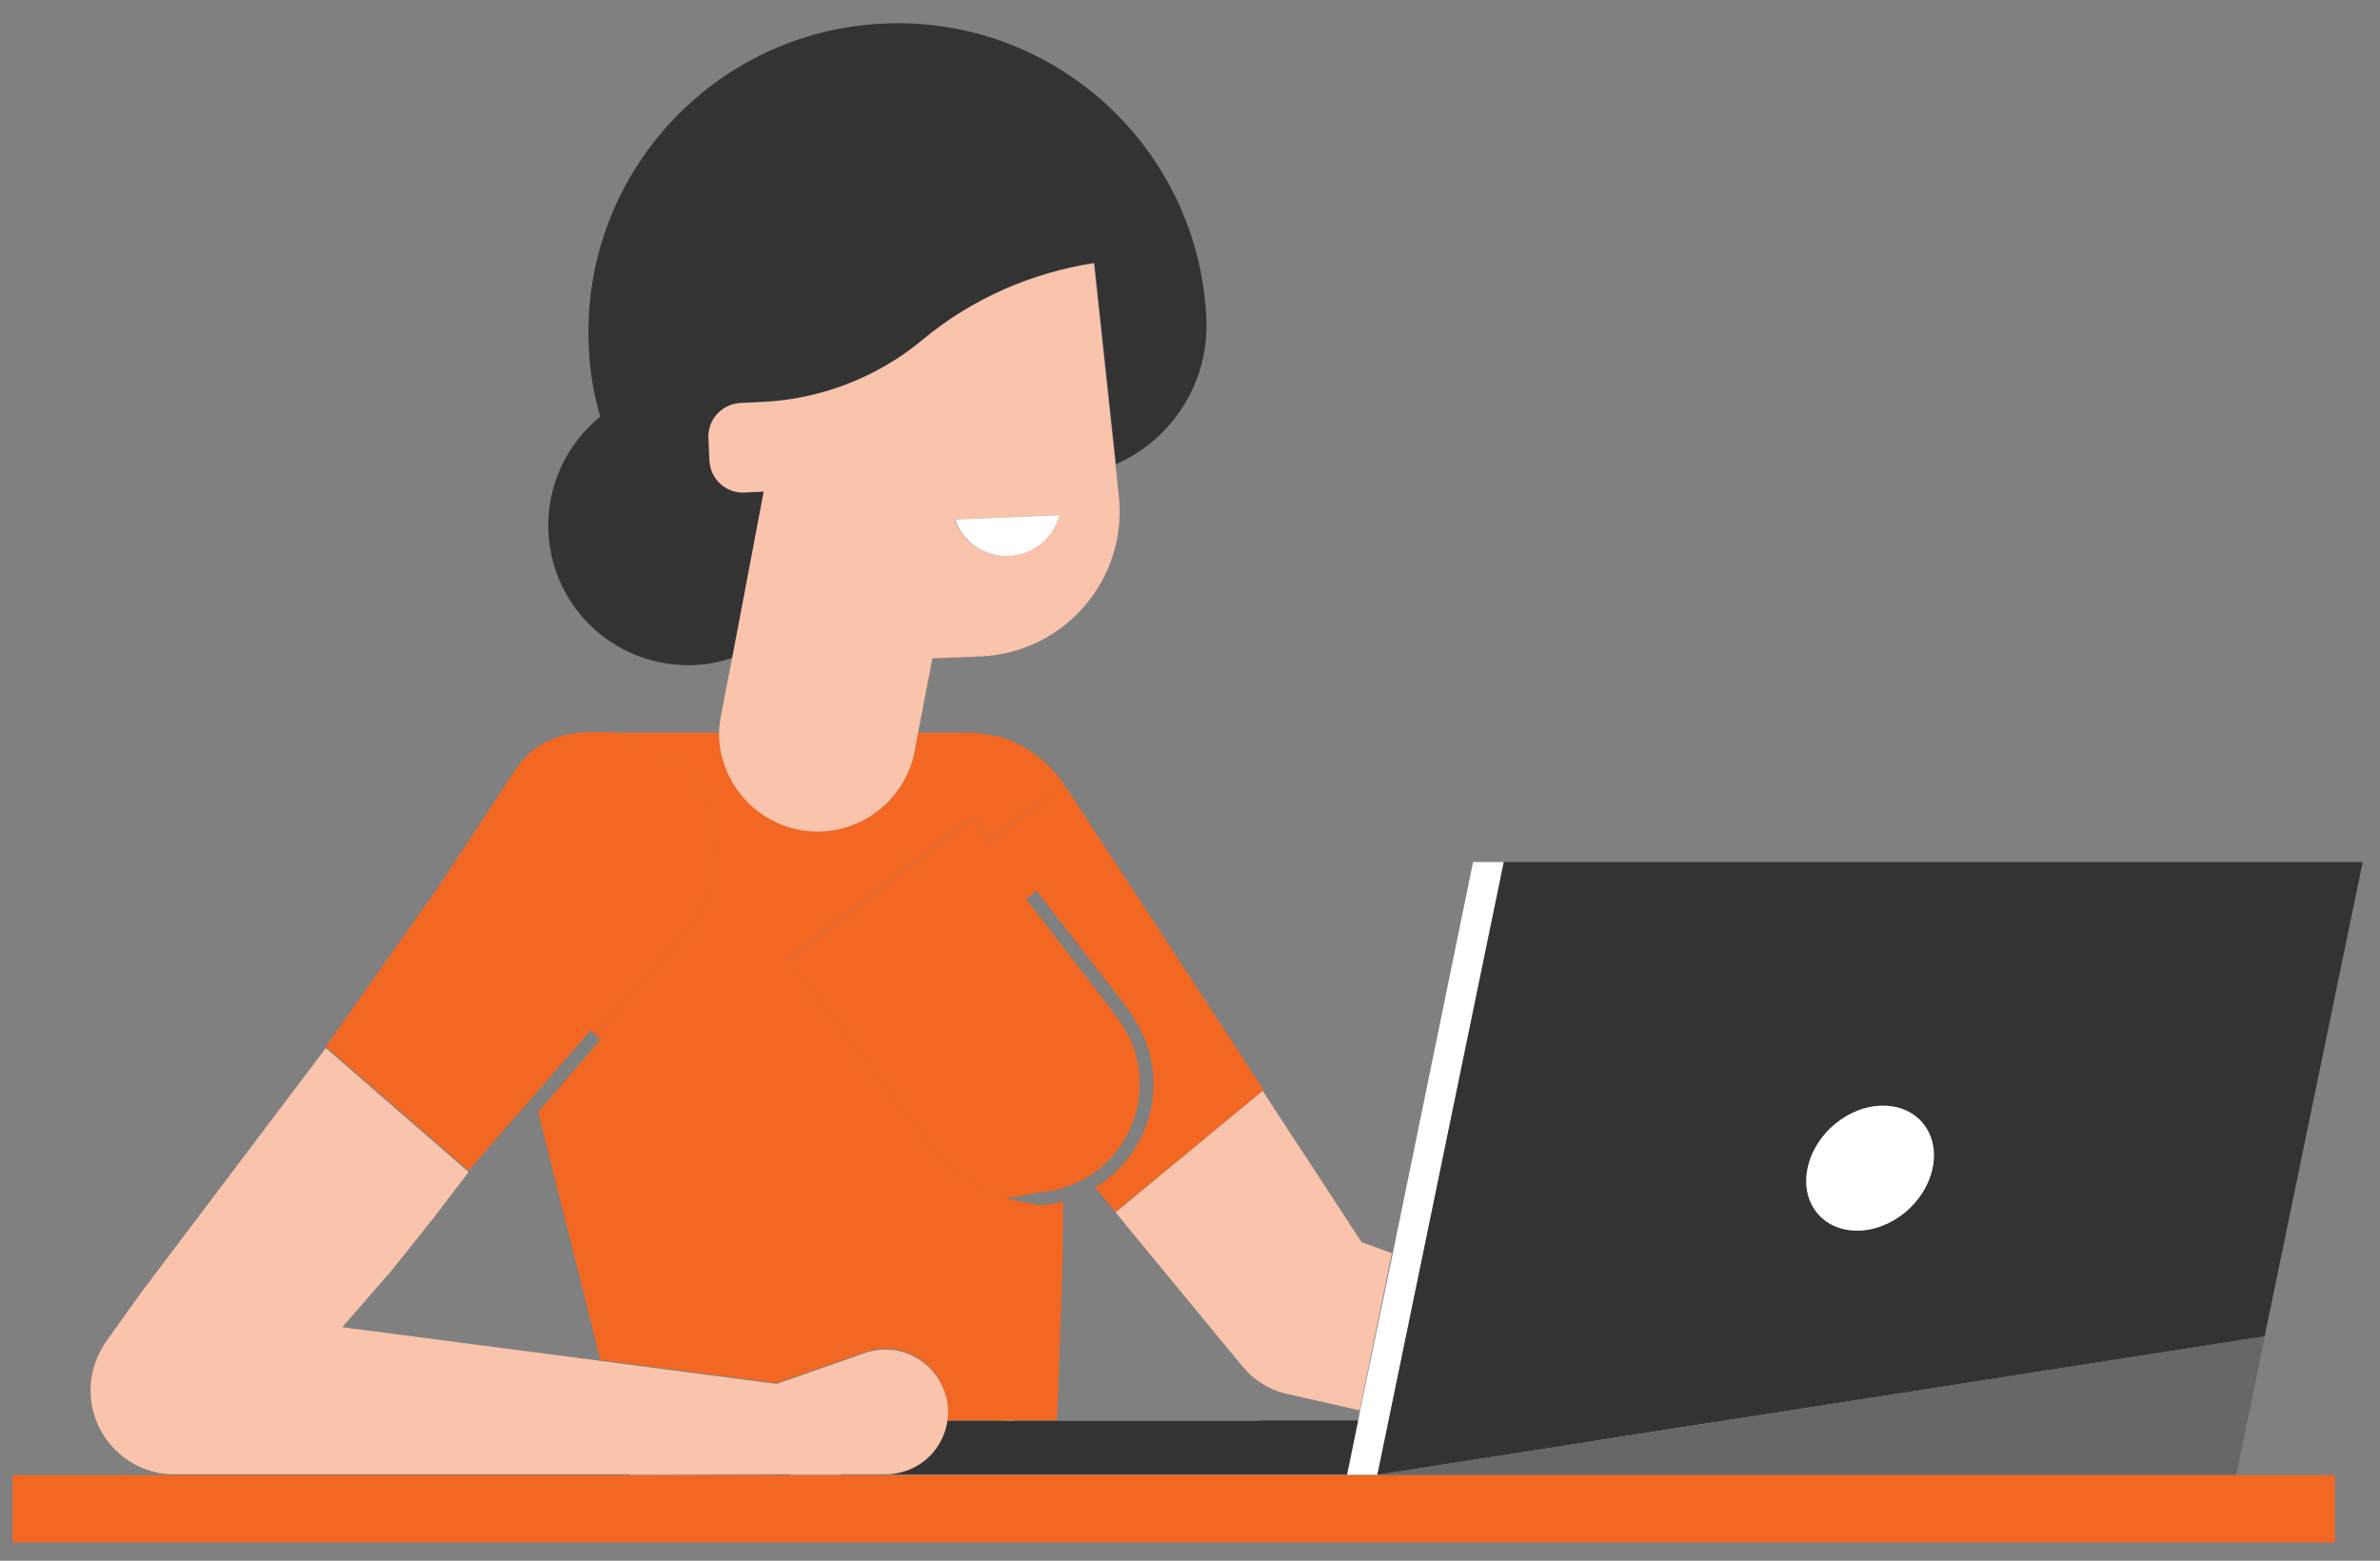 <?xml version="1.0" encoding="utf-8"?>
<!-- Generator: Adobe Illustrator 25.3.1, SVG Export Plug-In . SVG Version: 6.00 Build 0)  -->
<svg version="1.1" id="Layer_1" xmlns="http://www.w3.org/2000/svg" xmlns:xlink="http://www.w3.org/1999/xlink" x="0px" y="0px"
	 viewBox="0 0 495.2 324.8" style="enable-background:new 0 0 495.2 324.8;" xml:space="preserve">
<rect x="0" y="0" width="495.2" height="324.8" fill="#808080" stroke="none"/>
<style type="text/css">
	.st0{fill:#F594A9;}
	.st1{fill:#F26722;}
	.st2{fill:#FFFFFF;}
	.st3{fill:none;}
	.st4{fill:#A699CA;}
	.st5{fill:#FBC6BE;}
	.st6{fill:#333333;}
	.st7{fill:#FAC3AB;}
	.st8{fill:#676767;}
	.st9{fill:none;stroke:#8076B7;stroke-width:2;stroke-miterlimit:10;}
</style>
<circle class="st0" cx="330.4" cy="291.7" r="7"/>
<path class="st0" d="M347.4,285.1L347.4,285.1c1.1,0,2.1,0.2,3.2,0.6c5.1,1.9,7.7,7.5,5.8,12.6c-1.9,5.1-7.5,7.7-12.6,5.8l-15.8-5.8
	l2.6-13.6L347.4,285.1z"/>
<rect x="2.6" y="307" class="st1" width="483.2" height="14"/>
<rect x="191.8" y="275.8" transform="matrix(4.589684e-02 -0.999 0.999 4.589684e-02 -76.436 474.473)" class="st2" width="36.7" height="2.8"/>
<path class="st3" d="M268,290.1c-2.8-0.6-5.4-1.9-7.4-3.7c0.6,3.1,1.1,6.2,1.5,9.3h20.5l0.5-2.2L268,290.1L268,290.1z"/>
<path class="st4" d="M201.4,152.6c0.8,0,1.5,0,2.3,0.1C202.9,152.6,202.1,152.6,201.4,152.6z"/>
<path class="st4" d="M200.7,152.6h0.4C201,152.6,200.8,152.6,200.7,152.6z"/>
<path class="st4" d="M204.1,152.8c0.7,0.1,1.3,0.2,2,0.3C205.4,153,204.7,152.9,204.1,152.8z"/>
<path class="st4" d="M213.5,156c0.5,0.3,1,0.6,1.4,0.9C214.5,156.6,214,156.3,213.5,156z"/>
<path class="st4" d="M217.1,158.5c0.6,0.5,1.1,1,1.6,1.5C218.2,159.5,217.7,159,217.1,158.5z"/>
<path class="st4" d="M218.8,160.1c0.5,0.5,1,1.1,1.5,1.7C219.8,161.3,219.3,160.7,218.8,160.1z"/>
<path class="st4" d="M221.5,163.5c-0.3-0.5-0.7-1-1.1-1.6C220.7,162.5,221.1,163,221.5,163.5L221.5,163.5z"/>
<path class="st4" d="M215.4,157.2c0.5,0.4,1.1,0.8,1.5,1.2C216.4,158,215.9,157.6,215.4,157.2z"/>
<path class="st4" d="M212.4,155.3c-0.3-0.2-0.6-0.3-0.9-0.4c0.5,0.2,0.9,0.4,1.3,0.7C212.7,155.5,212.5,155.4,212.4,155.3z"/>
<path class="st4" d="M209.2,154c0.5,0.2,1,0.3,1.4,0.5C210.1,154.3,209.6,154.1,209.2,154z"/>
<path class="st4" d="M206.7,153.2c0.6,0.1,1.1,0.3,1.7,0.4C207.8,153.5,207.2,153.4,206.7,153.2z"/>
<polygon class="st0" points="342.4,306.9 396.3,306.9 396.4,306.9 342.3,306.9 "/>
<g>
	<path class="st1" d="M121.8,270.5l3.1,12.5l36.7,4.8l18.3-6.4c6.8-2.4,14.2,1.2,16.6,8c0.7,2.1,0.9,4.2,0.6,6.2h22.8l0.3-6.4
		l0.9-27l0.1-12.2c-1.5,0.4-3.2,0.8-4.9,0.8l-7.1-1.4l1.4-0.3c-6-1-11.4-4.3-15.1-9.2l-0.3,0.3l-31.3-40.5l38.3-29.6l3.7,4.8
		l15.6-11.5c-0.4-0.5-0.7-1.1-1.1-1.6c0,0-0.1-0.1-0.1-0.1c-0.5-0.6-1-1.2-1.5-1.7c0,0,0-0.1-0.1-0.1c-0.5-0.5-1-1-1.6-1.5
		c-0.1-0.1-0.1-0.1-0.2-0.2c-0.5-0.4-1-0.8-1.5-1.2c-0.1-0.1-0.3-0.2-0.4-0.3c-0.5-0.3-0.9-0.6-1.4-0.9c-0.2-0.1-0.5-0.3-0.7-0.4
		c-0.4-0.2-0.9-0.5-1.3-0.7c-0.3-0.1-0.6-0.3-0.9-0.4c-0.5-0.2-1-0.4-1.4-0.5c-0.3-0.1-0.5-0.2-0.8-0.3c-0.5-0.2-1.1-0.3-1.7-0.4
		c-0.2,0-0.4-0.1-0.6-0.1c-0.6-0.1-1.3-0.2-2-0.3c-0.1,0-0.3,0-0.4-0.1c-0.8-0.1-1.5-0.1-2.3-0.1c0,0-0.1,0-0.1,0h-0.1h-0.4H191
		l-0.7,3.8c-2.1,11.1-12.8,18.4-24,16.3c-9.8-1.9-16.6-10.5-16.6-20.1h-21.4c-0.5,0-1.1,0-1.6,0c2.8,0.1,5.7,0.8,8.4,2
		c12.2,5.3,17.8,19.6,12.5,31.9c-1,2.3-2.3,4.4-3.9,6.2l0,0l-17.6,20.3l-2.2,2.5l1.1,0.9L112,231.4l4,16.1L121.8,270.5z"/>
</g>
<g>
	<polygon class="st5" points="175,306.8 164.5,306.8 164.5,306.9 162.6,306.9 162,306.9 162,306.9 130.9,306.8 131,306.9 
		219.4,306.9 219.4,306.9 175,306.9 	"/>
</g>
<path class="st6" d="M159,102.2l-4,0.2c-3.9,0.2-7.1-2.8-7.3-6.7l-0.2-4.6c-0.2-3.9,2.8-7.1,6.7-7.3l2.3-0.1l0,0l1.9-0.1
	c12.4-0.5,24.2-5.1,33.7-13h0c10.2-8.5,22.6-13.9,35.6-15.9l4.5,41.9c11.6-5.1,19.4-16.9,18.8-30.3h0c-1.6-35.5-31.6-63-67.1-61.4
	c-35.5,1.6-63,31.6-61.4,67.1c0.2,5.1,1,10,2.4,14.7c-6.9,5.6-11.2,14.3-10.8,23.9c0.7,16.1,14.3,28.5,30.4,27.8
	c2.8-0.1,5.5-0.7,8-1.5L159,102.2z"/>
<path class="st7" d="M166.3,172.7c11.1,2.1,21.8-5.2,24-16.3l0.7-3.8l3-15.6l10.1-0.4c17.4-0.8,30.5-16,28.7-33.3l-0.7-6.6
	l-4.5-41.9c-13,2-25.4,7.4-35.6,15.9h0c-9.5,7.9-21.4,12.5-33.7,13l-1.9,0.1l0,0l-2.3,0.1c-3.9,0.2-6.9,3.4-6.7,7.3l0.2,4.6
	c0.2,3.9,3.4,6.9,7.3,6.7l4-0.2l-6.6,34.8l-2.3,11.8c-0.2,1.3-0.4,2.6-0.4,3.9C149.7,162.2,156.5,170.8,166.3,172.7z M209.8,115.7
	c-5.1,0.2-9.6-3-11.2-7.6l21.6-0.9C219.1,111.9,215,115.5,209.8,115.7z"/>
<path class="st2" d="M198.7,108.1c1.6,4.6,6,7.8,11.2,7.6c5.1-0.2,9.3-3.8,10.5-8.5L198.7,108.1z"/>
<path class="st7" d="M232.1,252.3l26.2,31.8l0,0c0.7,0.8,1.4,1.6,2.2,2.3c2.1,1.8,4.6,3.1,7.4,3.7l0,0l15,3.4l6.7-32.7l-6.3-2.3
	l-20.6-31.5L232.1,252.3z"/>
<path class="st1" d="M205.9,175l-3.7-4.8l-38.3,29.6l31.3,40.5l0.3-0.3c3.7,4.9,9.1,8.2,15.1,9.2l5.7-1.1c1.6,0,3.3-0.4,4.9-0.9
	c5.8-1.8,10.5-5.7,13.3-11c2.8-5.3,3.4-11.4,1.7-17.2c-0.8-2.7-2.2-5.2-3.9-7.4l-1-1.2l0.1-0.1l-17.9-23.2l2.2-1.7l19.8,25.6
	l-0.1,0.1c1.5,2.2,2.7,4.6,3.5,7.1c2,6.5,1.3,13.3-1.9,19.3c-2.1,4-5.3,7.3-9.1,9.6l4.2,5.1l30.8-25.4l-22.5-34.5l-18.9-28.9l0,0
	l0,0L205.9,175z"/>
<path class="st1" d="M91.2,184.6l-23.4,33.2l29.7,25.8l25.4-29.2l1.1,0.9l2.2-2.5l17.6-20.3l0,0c1.6-1.8,2.9-3.9,3.9-6.2
	c5.3-12.2-0.3-26.5-12.5-31.9c-2.7-1.2-5.6-1.8-8.4-2c-8.1-0.4-14.4,0.7-19.3,7.4L91.2,184.6z"/>
<path class="st6" d="M262.1,295.7h-42.2h-22.8c-0.7,4.6-3.9,8.7-8.6,10.3c-1.4,0.5-2.8,0.7-4.2,0.7l0,0l-9.3,0v0.1h44.4h60.9
	l2.3-11.2H262.1z"/>
<polygon class="st2" points="312.9,179.4 306.5,179.4 289.8,260.8 283,293.5 282.6,295.7 280.3,306.9 280.3,306.9 286.6,306.9 "/>
<path class="st6" d="M491.6,179.4h-6.3H312.9l-26.3,127.5l184.6-28.8 M402.1,243.1c-1.5,7.2-8.5,13-15.7,13c-7.2,0-11.8-5.8-10.3-13
	c1.5-7.2,8.5-13,15.7-13C399,230.1,403.6,235.9,402.1,243.1z"/>
<polygon class="st8" points="286.6,306.9 342.3,306.9 396.4,306.9 459,306.9 465.3,306.9 471.1,278.8 471.2,278.1 "/>
<path class="st2" d="M391.8,230.1c-7.2,0-14.2,5.8-15.7,13c-1.5,7.2,3.1,13,10.3,13c7.2,0,14.2-5.8,15.7-13
	C403.6,235.9,399,230.1,391.8,230.1z"/>
<path class="st7" d="M29.5,268.8l-7.3,10.2l0,0c-1.6,2.3-2.8,5-3.2,8c-1.3,9.6,5.5,18.5,15.2,19.7c0.8,0.1,1.5,0.1,2.3,0.1l0,0
	l9.7,0l84.7,0l31,0l0,0l0.7,0l1.9,0l0,0l10.5,0l9.3,0l0,0c1.4,0,2.8-0.2,4.2-0.7c4.7-1.6,7.9-5.7,8.6-10.3c0.3-2,0.2-4.2-0.6-6.2
	c-2.4-6.8-9.8-10.4-16.6-8l-18.3,6.4l-36.7-4.8l-53.7-7l10.2-11.7l8.7-10.9l7.4-9.7l-29.7-25.8L29.5,268.8z"/>
<path class="st9" d="M398.7,189.9"/>
<path class="st9" d="M372.1,189.9"/>
<path class="st9" d="M388.7,189.9"/>
</svg>
